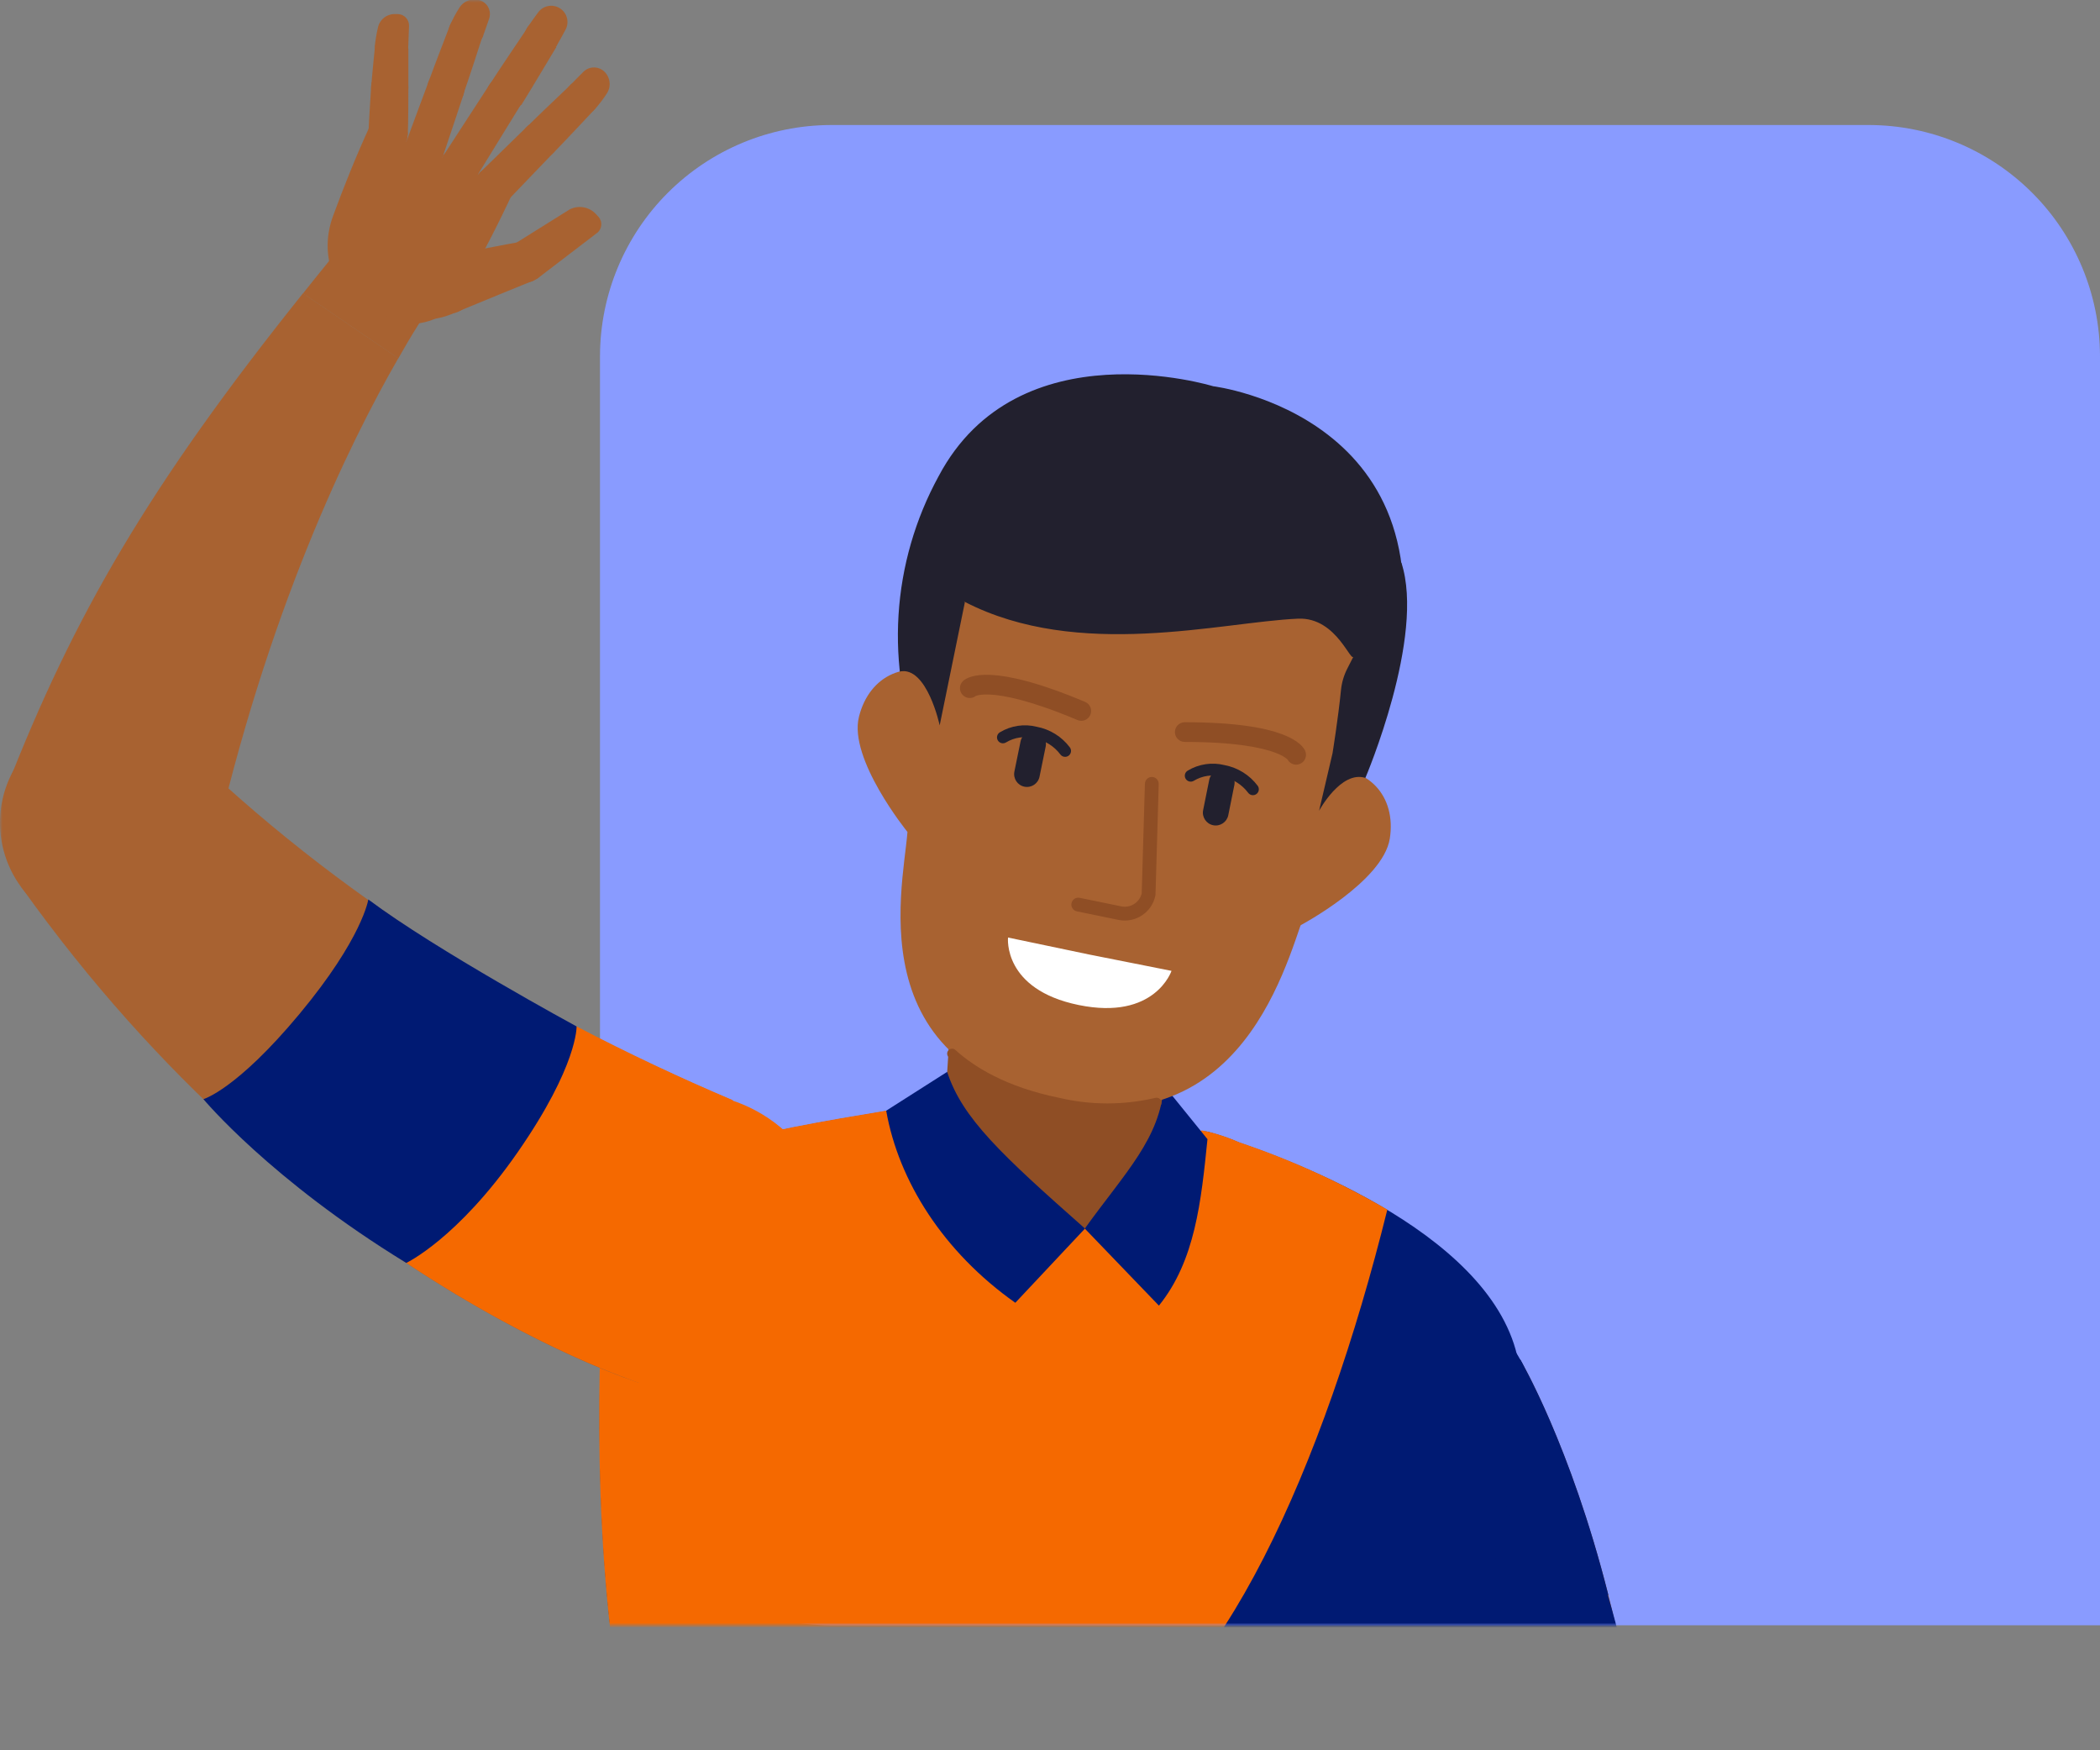 <svg width="420" height="350" viewBox="0 0 420 350" fill="none" xmlns="http://www.w3.org/2000/svg">
<rect x="0" y="0" width="420" height="350" fill="#808080" stroke="none"/>
<g clip-path="url(#clip0_5161_1123)">
<path d="M420 325V71.154C419.964 58.925 415.09 47.206 406.442 38.558C397.794 29.91 386.075 25.036 373.845 25H166.155C153.925 25.036 142.206 29.91 133.558 38.558C124.91 47.206 120.036 58.925 120 71.154V278.845C120.036 291.075 124.91 302.794 133.558 311.442C142.206 320.09 153.925 324.964 166.155 325H420Z" fill="#899BFF"/>
<mask id="mask0_5161_1123" style="mask-type:alpha" maskUnits="userSpaceOnUse" x="0" y="-1" width="420" height="326">
<path d="M420 325V46C419.964 33.77 415.09 22.051 406.442 13.404C397.794 4.756 386.075 -0.119 373.845 -0.155L46.154 -0.155C33.925 -0.119 22.206 4.756 13.558 13.403C4.91 22.051 0.036 33.77 0 46V278.845C0.036 291.075 4.91 302.794 13.558 311.442C22.206 320.09 33.925 324.964 46.154 325L420 325Z" fill="#E3CCB0"/>
</mask>
<g mask="url(#mask0_5161_1123)">
<path d="M223.112 249.592C211.147 248.834 188.202 233.954 188.902 222.973L191.079 188.12L234.433 190.846L231.651 235.393C231.651 235.393 229.076 249.97 223.112 249.592Z" fill="#8F4E25"/>
<path d="M304.009 271.818C304.009 271.818 338.711 330.791 327.92 422.308L286.269 418.18C283.07 375.905 271.124 337.114 253.971 299.837L304.009 271.818Z" fill="#8F4E25"/>
<path d="M266.826 330.563C263.039 320.188 258.742 309.946 254.085 299.837L304.027 271.818C304.027 271.818 314.08 288.856 321.672 318.939L266.826 330.563Z" fill="#001A73"/>
<path d="M279.056 314.452C294.865 314.452 307.681 301.637 307.681 285.827C307.681 270.018 294.865 257.202 279.056 257.202C263.247 257.202 250.431 270.018 250.431 285.827C250.431 301.637 263.247 314.452 279.056 314.452Z" fill="#001A73"/>
<path d="M266.826 330.564C266.826 330.564 277.03 359.681 280.078 375.641C280.078 375.641 285.89 370.889 304.69 368.219C323.489 365.55 329.301 368.56 329.301 368.56C329.301 368.56 330.191 348.341 321.558 318.94C321.558 318.94 311.127 315.74 291.267 320.321C271.408 324.903 266.826 330.564 266.826 330.564Z" fill="#001A73"/>
<path d="M284.849 360.097C284.281 361.99 283.714 363.713 283.202 365.474C283.032 366.023 282.862 366.572 282.71 367.102C280.354 374.489 278.538 382.038 277.277 389.688L245.092 390.426L196.646 391.562L184.983 391.827L131.444 393.077C131.444 392.887 131.444 391.922 131.179 389.764C130.668 384.481 129.286 372.138 125.196 347.28V347.242C124.723 344.327 124.25 341.373 123.777 338.401C117.075 295.766 121.183 252.034 120.993 250.595L110.676 247.85C121.012 231.322 154.598 225.945 177.278 222.178L198.293 232.628C203.347 237.645 216.997 245.748 216.997 245.748L240.34 226.116L240.946 226.229C241.4 226.229 242.12 226.475 243.048 226.741C244.699 227.223 246.318 227.811 247.894 228.501C265.066 234.37 305.447 251.22 304.103 278.482C302.608 307.618 292.176 336.716 284.849 360.097Z" fill="#001A73"/>
<path d="M204.199 458.562C244.611 458.562 277.371 425.802 277.371 385.39C277.371 344.979 244.611 312.219 204.199 312.219C163.787 312.219 131.027 344.979 131.027 385.39C131.027 425.802 163.787 458.562 204.199 458.562Z" fill="#001A73"/>
<path d="M247.856 228.426C246.28 227.735 244.662 227.147 243.01 226.665C242.082 226.4 241.363 226.249 240.908 226.154L240.303 226.04L216.922 245.673C216.922 245.673 203.272 237.57 198.217 232.553L177.202 222.103C154.484 225.889 120.937 231.247 110.6 247.774L120.918 250.519C121.088 251.826 117.68 288.383 122.186 327.08C163.268 347.792 199.542 357.882 218.607 350.366C243.767 340.427 264.838 292.851 277.466 241.886C268.08 236.403 258.159 231.892 247.856 228.426Z" fill="#F56900"/>
<path d="M232.786 217.048C232.029 227.669 225.119 234.352 216.959 245.673L231.783 261.083C239.034 252.11 240.227 240.258 241.495 227.801L232.786 217.048Z" fill="#001A73"/>
<path d="M189.432 214.34C192.424 223.598 200.318 230.925 216.997 245.673L203.063 260.515C188.694 250.368 179.72 236.207 177.24 222.103L189.432 214.34Z" fill="#001A73"/>
<path d="M184.226 151.524C180.644 142.457 179.101 132.713 179.706 122.982C180.311 113.252 183.05 103.774 187.728 95.221C203.65 65.176 242.631 77.235 242.631 77.235C242.631 77.235 292.043 83.218 278.318 137.155C273.509 155.822 262.509 164.511 262.509 164.511L184.226 151.524Z" fill="#22202E"/>
<path d="M245.565 102.661C244.998 102.661 244.429 102.509 243.862 102.396L226.028 98.874C202.382 94.217 178.357 125.777 179.285 153.455C179.285 154.156 181.651 155.348 181.746 156.049L181.538 164.549C181.992 172.747 169.326 211.879 211.639 220.493C250.904 228.501 258.136 188.309 261.677 180.85L265.463 171.516C265.671 171.138 266.978 170.759 267.11 169.964C270.366 158.018 281.063 106.75 245.509 102.661" fill="#A86231"/>
<path d="M277.958 167.711C279.321 159.116 273.509 152.963 264.99 153.948C260.584 154.666 256.503 156.716 253.298 159.824C250.093 162.931 247.916 166.945 247.061 171.327C245.679 179.903 260.03 185.072 260.03 185.072C260.03 185.072 276.576 176.306 277.958 167.711Z" fill="#A86231"/>
<path d="M171.788 143.345C173.889 134.902 181.651 131.513 189.11 135.773C192.88 138.16 195.829 141.643 197.562 145.755C199.294 149.866 199.728 154.41 198.804 158.775C196.683 167.219 181.481 166.348 181.481 166.348C181.481 166.348 169.667 151.789 171.788 143.345Z" fill="#A86231"/>
<path d="M185.229 109.495C181.292 132.611 179.966 134.277 179.966 134.277C185.4 133.16 187.937 145.049 187.937 145.049L192.973 120.438L185.229 109.571" fill="#22202E"/>
<path d="M280.268 112.486L269.495 133.633C268.779 135.012 268.336 136.517 268.189 138.064C267.64 143.63 266.504 150.634 266.504 150.634L263.816 162.126C263.816 162.126 268.189 154.004 273.074 155.557C273.074 155.557 285.133 127.329 280.268 112.486Z" fill="#22202E"/>
<path fill-rule="evenodd" clip-rule="evenodd" d="M198.157 134.956C201.711 135.123 207.528 136.357 217.023 140.357C218.025 140.78 218.496 141.934 218.073 142.936C217.651 143.938 216.496 144.409 215.494 143.986C206.209 140.074 200.876 139.026 197.973 138.89C196.533 138.822 195.739 138.982 195.376 139.092C195.258 139.129 195.185 139.16 195.149 139.176C194.361 139.778 193.23 139.701 192.531 138.967C191.781 138.179 191.812 136.933 192.6 136.183L193.957 137.609C192.6 136.183 192.602 136.18 192.605 136.178L192.611 136.173L192.622 136.162L192.646 136.14C192.662 136.126 192.68 136.11 192.699 136.094C192.736 136.063 192.778 136.029 192.825 135.994C192.92 135.924 193.032 135.849 193.166 135.772C193.435 135.619 193.782 135.462 194.225 135.326C195.11 135.056 196.37 134.872 198.157 134.956Z" fill="#8F4E25"/>
<path fill-rule="evenodd" clip-rule="evenodd" d="M234.983 146.394C234.983 145.306 235.864 144.425 236.952 144.425C247.253 144.425 253.089 145.569 256.424 146.822C258.103 147.453 259.191 148.126 259.898 148.732C260.252 149.035 260.509 149.32 260.694 149.57C260.787 149.694 260.86 149.809 260.918 149.911C260.947 149.962 260.973 150.009 260.994 150.053C261.005 150.075 261.015 150.096 261.024 150.116L261.037 150.146L261.043 150.16L261.046 150.167C261.048 150.17 261.049 150.174 259.235 150.937L261.049 150.174C261.471 151.176 261.001 152.33 259.998 152.752C259.062 153.146 257.993 152.761 257.513 151.892C257.487 151.863 257.432 151.805 257.337 151.723C257.049 151.476 256.385 151.014 255.04 150.509C252.327 149.49 247.021 148.362 236.952 148.362C235.864 148.362 234.983 147.481 234.983 146.394ZM257.423 151.708C257.423 151.708 257.423 151.708 257.423 151.708C257.423 151.708 257.423 151.708 257.423 151.708L257.423 151.708Z" fill="#8F4E25"/>
<path fill-rule="evenodd" clip-rule="evenodd" d="M206.802 147.634C205.859 147.392 204.878 147.341 203.916 147.484C202.953 147.626 202.029 147.96 201.198 148.465C200.639 148.804 199.911 148.626 199.572 148.068C199.233 147.509 199.411 146.782 199.969 146.442C201.07 145.774 202.294 145.332 203.569 145.143C204.83 144.956 206.115 145.02 207.351 145.332C209.993 145.832 212.353 147.3 213.968 149.45C214.36 149.973 214.255 150.715 213.732 151.107C213.21 151.5 212.468 151.394 212.076 150.872C210.809 149.185 208.955 148.036 206.881 147.652C206.854 147.647 206.828 147.641 206.802 147.634Z" fill="#22202E"/>
<path fill-rule="evenodd" clip-rule="evenodd" d="M207.136 146.266C208.524 146.549 209.42 147.905 209.136 149.293L207.905 155.313C207.622 156.701 206.266 157.596 204.878 157.313C203.49 157.029 202.595 155.674 202.879 154.285L204.109 148.265C204.393 146.877 205.748 145.982 207.136 146.266Z" fill="#22202E"/>
<path fill-rule="evenodd" clip-rule="evenodd" d="M244.365 155.302C243.422 155.062 242.44 155.011 241.477 155.154C240.515 155.297 239.59 155.63 238.757 156.134C238.198 156.472 237.47 156.293 237.132 155.733C236.794 155.174 236.973 154.447 237.532 154.109C238.634 153.442 239.857 153.002 241.13 152.813C242.391 152.626 243.676 152.69 244.911 152.999C247.553 153.499 249.914 154.967 251.529 157.118C251.921 157.64 251.816 158.382 251.294 158.774C250.771 159.167 250.029 159.062 249.637 158.539C248.37 156.853 246.516 155.703 244.442 155.319C244.416 155.314 244.39 155.309 244.365 155.302Z" fill="#22202E"/>
<path fill-rule="evenodd" clip-rule="evenodd" d="M244.86 153.97C246.249 154.249 247.148 155.602 246.869 156.991L245.657 163.011C245.378 164.4 244.025 165.299 242.636 165.02C241.247 164.74 240.348 163.387 240.627 161.999L241.839 155.978C242.119 154.589 243.471 153.69 244.86 153.97Z" fill="#22202E"/>
<path fill-rule="evenodd" clip-rule="evenodd" d="M230.403 155.368C231.166 155.39 231.767 156.027 231.744 156.79L231.101 178.864C231.098 178.946 231.089 179.026 231.072 179.106C230.738 180.711 229.786 182.121 228.422 183.03C227.057 183.94 225.39 184.277 223.78 183.968L223.762 183.964L223.762 183.964L215.375 182.241C214.627 182.088 214.145 181.357 214.299 180.609C214.453 179.862 215.183 179.38 215.931 179.534L224.308 181.255C225.204 181.424 226.13 181.236 226.888 180.73C227.618 180.244 228.136 179.501 228.342 178.652L228.982 156.709C229.004 155.946 229.64 155.346 230.403 155.368Z" fill="#8F4E25"/>
<path d="M217.792 190.865L201.605 187.476C201.605 187.476 200.488 197.851 215.747 200.974C231.007 204.098 234.301 194.14 234.301 194.14L217.792 190.865Z" fill="white"/>
<path fill-rule="evenodd" clip-rule="evenodd" d="M189.688 210.024C190.054 209.622 190.676 209.592 191.079 209.958C194.675 213.226 201.083 217.348 211.835 219.529L211.865 219.535C218.185 221.02 224.764 221.02 231.085 219.535C231.614 219.411 232.144 219.739 232.268 220.268C232.393 220.797 232.064 221.327 231.535 221.452C224.923 223.005 218.041 223.007 211.429 221.455C200.343 219.205 193.616 214.923 189.755 211.415C189.352 211.049 189.323 210.427 189.688 210.024Z" fill="#8F4E25"/>
<path d="M270.783 131.078C270.328 133.274 267.527 123.372 259.613 123.713C244.146 124.395 215.71 132.081 192.973 120.362C192.973 120.362 182.996 115.137 184.132 106.523C185.267 97.909 197.535 85.906 202.874 86.777C213.514 88.5 261.147 92.154 269.704 99.575C278.261 106.996 270.783 131.078 270.783 131.078Z" fill="#22202E"/>
<path d="M1.249 157.582C2.616 153.518 5.159 149.951 8.554 147.332C11.95 144.712 16.046 143.159 20.324 142.868C24.602 142.577 28.871 143.562 32.589 145.698C36.308 147.833 39.31 151.024 41.215 154.865C43.12 158.707 43.843 163.028 43.292 167.281C42.741 171.533 40.941 175.527 38.12 178.756C35.298 181.986 31.583 184.306 27.442 185.424C23.302 186.541 18.924 186.405 14.861 185.034C9.417 183.196 4.926 179.273 2.374 174.125C-0.179 168.978 -0.583 163.028 1.249 157.582Z" fill="#A86231"/>
<path d="M42.369 171.44L1.287 157.582C14.671 123.297 29.685 97.265 60.601 58.644L79.665 71.631C69.801 88.765 53.35 122.388 42.369 171.44Z" fill="#A86231"/>
<path d="M88.014 58.417C85.003 62.686 82.216 67.11 79.665 71.669L60.6 58.682C63.705 54.763 66.999 50.73 70.445 46.546L88.014 58.417Z" fill="#A86231"/>
<path d="M127.695 276.475C127.695 276.475 59.843 255.328 4.297 177.423L39.112 151.6C71.089 181.891 107.268 203.379 146.551 220.077L127.695 276.475Z" fill="#A86231"/>
<path d="M115.314 205.253C125.486 210.566 135.899 215.483 146.551 220.001L127.619 276.399C127.619 276.399 107.968 270.265 81.16 252.469L115.314 205.253Z" fill="#F56900"/>
<path d="M137.104 278.008C153.52 278.008 166.828 264.701 166.828 248.285C166.828 231.87 153.52 218.562 137.104 218.562C120.689 218.562 107.381 231.87 107.381 248.285C107.381 264.701 120.689 278.008 137.104 278.008Z" fill="#F56900"/>
<path d="M5.111 178.502C2.345 175.225 0.614 171.202 0.135 166.941C-0.343 162.68 0.453 158.372 2.422 154.564C4.392 150.755 7.447 147.616 11.201 145.544C14.955 143.472 19.239 142.559 23.512 142.922C27.784 143.285 31.853 144.907 35.204 147.583C38.554 150.258 41.036 153.868 42.335 157.954C43.634 162.04 43.693 166.42 42.502 170.539C41.312 174.659 38.927 178.332 35.648 181.096C31.254 184.8 25.569 186.607 19.843 186.121C14.116 185.635 8.817 182.894 5.111 178.502Z" fill="#A86231"/>
<path d="M115.314 205.253C115.314 205.253 87.143 189.975 73.663 179.865C73.663 179.865 72.528 187.571 59.9 202.754C47.273 217.938 40.684 219.793 40.684 219.793C40.684 219.793 54.107 235.942 81.255 252.545C81.255 252.545 91.516 247.717 103.557 230.376C115.598 213.034 115.314 205.253 115.314 205.253Z" fill="#001A73"/>
<path d="M77.412 64.002L74.439 62.941L76.333 57.868C77.368 54.981 79.507 52.624 82.279 51.314C85.052 50.004 88.231 49.849 91.119 50.882C91.722 51.099 92.273 51.439 92.738 51.88C93.203 52.321 93.572 52.853 93.821 53.444C94.07 54.034 94.194 54.67 94.185 55.311C94.176 55.952 94.034 56.584 93.769 57.167C92.398 60.152 89.955 62.511 86.925 63.778C83.894 65.044 80.499 65.124 77.412 64.002Z" fill="#A86231"/>
<path d="M88.487 61.578C91.29 61.578 93.561 59.307 93.561 56.505C93.561 53.703 91.29 51.431 88.487 51.431C85.685 51.431 83.414 53.703 83.414 56.505C83.414 59.307 85.685 61.578 88.487 61.578Z" fill="#A86231"/>
<path d="M74.932 59.988L72.395 57.622L76.447 53.267C78.749 50.795 81.939 49.338 85.315 49.218C88.692 49.097 91.978 50.322 94.451 52.624C94.979 53.103 95.401 53.687 95.69 54.339C95.979 54.992 96.128 55.697 96.128 56.41C96.128 57.123 95.979 57.829 95.69 58.481C95.401 59.133 94.979 59.717 94.451 60.197C91.765 62.618 88.267 63.94 84.651 63.902C81.035 63.863 77.566 62.466 74.932 59.988Z" fill="#A86231"/>
<path d="M89.434 62.79C92.518 62.79 95.019 60.29 95.019 57.205C95.019 54.121 92.518 51.62 89.434 51.62C86.35 51.62 83.849 54.121 83.849 57.205C83.849 60.29 86.35 62.79 89.434 62.79Z" fill="#A86231"/>
<path d="M88.279 51.734C90.418 50.787 103.424 48.477 103.424 48.477L106.813 56.05C106.813 56.05 93.561 61.446 91.251 62.43" fill="#A86231"/>
<path d="M104.996 56.505C107.286 56.505 109.142 54.648 109.142 52.359C109.142 50.069 107.286 48.213 104.996 48.213C102.706 48.213 100.85 50.069 100.85 52.359C100.85 54.648 102.706 56.505 104.996 56.505Z" fill="#A86231"/>
<path d="M102.951 48.742L113.913 41.889C114.781 41.437 115.775 41.286 116.738 41.461C117.701 41.636 118.579 42.126 119.233 42.855L119.687 43.347C119.9 43.58 120.06 43.857 120.157 44.157C120.254 44.458 120.285 44.776 120.25 45.089C120.214 45.403 120.111 45.706 119.949 45.977C119.787 46.247 119.568 46.48 119.308 46.66L107.419 55.747" fill="#A86231"/>
<path d="M81.653 9.781C81.618 10.691 81.224 11.551 80.557 12.172C79.89 12.793 79.004 13.124 78.094 13.094C77.223 13.006 76.418 12.59 75.843 11.93C75.268 11.271 74.965 10.417 74.996 9.542C75.028 8.668 75.391 7.838 76.012 7.221C76.633 6.604 77.465 6.247 78.34 6.221C78.791 6.236 79.236 6.34 79.647 6.527C80.058 6.714 80.429 6.981 80.737 7.311C81.045 7.642 81.284 8.031 81.441 8.455C81.598 8.878 81.67 9.329 81.653 9.781Z" fill="#A86231"/>
<path d="M74.932 9.534C75.055 8.196 75.27 6.868 75.576 5.559C75.733 4.761 76.171 4.045 76.81 3.542C77.448 3.038 78.246 2.78 79.059 2.814H79.589C79.89 2.823 80.186 2.892 80.46 3.017C80.734 3.141 80.981 3.318 81.187 3.538C81.393 3.758 81.553 4.016 81.659 4.298C81.765 4.579 81.814 4.879 81.804 5.18L81.634 9.762" fill="#A86231"/>
<path d="M77.942 21.235C80.002 21.235 81.672 19.565 81.672 17.505C81.672 15.445 80.002 13.775 77.942 13.775C75.882 13.775 74.213 15.445 74.213 17.505C74.213 19.565 75.882 21.235 77.942 21.235Z" fill="#A86231"/>
<path d="M81.672 17.637C81.672 16.539 81.672 9.781 81.672 9.781L74.97 9.534C74.97 9.534 74.288 16.236 74.251 17.372" fill="#A86231"/>
<path d="M77.601 30.814C79.776 30.814 81.539 29.051 81.539 26.876C81.539 24.701 79.776 22.938 77.601 22.938C75.427 22.938 73.664 24.701 73.664 26.876C73.664 29.051 75.427 30.814 77.601 30.814Z" fill="#A86231"/>
<path d="M73.682 26.725C73.777 24.226 74.231 17.372 74.231 17.372L81.672 17.637C81.672 17.637 81.672 25.078 81.558 26.99" fill="#A86231"/>
<path d="M93.163 9.837C95.066 9.837 96.609 8.295 96.609 6.392C96.609 4.489 95.066 2.946 93.163 2.946C91.26 2.946 89.718 4.489 89.718 6.392C89.718 8.295 91.26 9.837 93.163 9.837Z" fill="#A86231"/>
<path d="M89.926 5.237C90.454 3.986 91.087 2.783 91.82 1.64C92.235 0.928 92.886 0.383 93.66 0.1C94.434 -0.184 95.283 -0.188 96.06 0.087C96.417 0.213 96.746 0.407 97.028 0.66C97.309 0.912 97.538 1.218 97.702 1.559C97.865 1.9 97.96 2.27 97.981 2.648C98.001 3.026 97.947 3.404 97.821 3.76L96.496 7.547" fill="#A86231"/>
<path d="M89.188 21.386C91.247 21.386 92.917 19.716 92.917 17.656C92.917 15.597 91.247 13.927 89.188 13.927C87.128 13.927 85.458 15.597 85.458 17.656C85.458 19.716 87.128 21.386 89.188 21.386Z" fill="#A86231"/>
<path d="M85.685 16.426C86.518 14.059 89.926 5.237 89.926 5.237L96.42 7.528C96.42 7.528 93.542 16.52 92.633 18.887" fill="#A86231"/>
<path d="M84.814 33.995C86.989 33.995 88.752 32.232 88.752 30.057C88.752 27.882 86.989 26.119 84.814 26.119C82.639 26.119 80.876 27.882 80.876 30.057C80.876 32.232 82.639 33.995 84.814 33.995Z" fill="#A86231"/>
<path d="M81.123 28.75C81.956 26.384 85.685 16.426 85.685 16.426L92.709 18.887C92.709 18.887 89.131 29.697 88.544 31.363" fill="#A86231"/>
<path d="M108.29 10.916C110.193 10.916 111.736 9.374 111.736 7.471C111.736 5.568 110.193 4.025 108.29 4.025C106.387 4.025 104.844 5.568 104.844 7.471C104.844 9.374 106.387 10.916 108.29 10.916Z" fill="#A86231"/>
<path d="M105.393 5.616C105.942 4.783 106.832 3.552 107.646 2.454C108.135 1.798 108.854 1.352 109.658 1.205C110.462 1.057 111.292 1.219 111.982 1.659C112.674 2.094 113.176 2.775 113.387 3.565C113.597 4.356 113.501 5.196 113.118 5.919C112.474 7.13 111.736 8.455 111.224 9.307" fill="#A86231"/>
<path d="M101.02 22.673C103.08 22.673 104.75 21.004 104.75 18.944C104.75 16.884 103.08 15.214 101.02 15.214C98.96 15.214 97.29 16.884 97.29 18.944C97.29 21.004 98.96 22.673 101.02 22.673Z" fill="#A86231"/>
<path d="M97.896 16.956C99.335 14.665 105.469 5.597 105.469 5.597L111.281 9.383C111.281 9.383 105.488 19.076 104.257 21.007" fill="#A86231"/>
<path d="M91.914 37.27C94.089 37.27 95.852 35.507 95.852 33.332C95.852 31.157 94.089 29.394 91.914 29.394C89.739 29.394 87.976 31.157 87.976 33.332C87.976 35.507 89.739 37.27 91.914 37.27Z" fill="#A86231"/>
<path d="M104.163 20.951L95.246 35.434L88.601 31.231L97.878 16.956L104.163 20.951Z" fill="#A86231"/>
<path d="M116.374 22.995C118.277 22.995 119.82 21.453 119.82 19.55C119.82 17.647 118.277 16.104 116.374 16.104C114.471 16.104 112.928 17.647 112.928 19.55C112.928 21.453 114.471 22.995 116.374 22.995Z" fill="#A86231"/>
<path d="M113.95 17.107L116.677 14.362C117.241 13.803 118.003 13.489 118.797 13.489C119.591 13.489 120.354 13.803 120.917 14.362C121.483 14.925 121.836 15.667 121.915 16.461C121.995 17.256 121.796 18.052 121.353 18.716C120.61 19.873 119.768 20.963 118.835 21.973" fill="#A86231"/>
<path d="M107.968 31.742C110.028 31.742 111.698 30.072 111.698 28.012C111.698 25.952 110.028 24.282 107.968 24.282C105.908 24.282 104.239 25.952 104.239 28.012C104.239 30.072 105.908 31.742 107.968 31.742Z" fill="#A86231"/>
<path d="M105.337 25.399C106.946 23.771 113.95 17.126 113.95 17.126L118.835 21.973C118.835 21.973 112.228 29.035 110.618 30.644" fill="#A86231"/>
<path d="M98.692 41.283C100.866 41.283 102.629 39.52 102.629 37.346C102.629 35.171 100.866 33.408 98.692 33.408C96.517 33.408 94.754 35.171 94.754 37.346C94.754 39.52 96.517 41.283 98.692 41.283Z" fill="#A86231"/>
<path d="M110.6 30.644L101.493 40.129L95.909 34.581L105.318 25.399L110.6 30.644Z" fill="#A86231"/>
<path d="M75.367 62.866L73.077 61.825C66.621 58.833 63.8 50.73 66.621 43.158C68.665 37.592 71.259 31.06 74.061 25.021L102.686 38.273C99.562 45.032 96.457 50.939 93.807 55.672C89.85 62.752 81.842 65.876 75.367 62.866Z" fill="#A86231"/>
<path d="M79.097 63.377C85.569 63.377 90.816 58.13 90.816 51.658C90.816 45.186 85.569 39.939 79.097 39.939C72.625 39.939 67.378 45.186 67.378 51.658C67.378 58.13 72.625 63.377 79.097 63.377Z" fill="#A86231"/>
</g>
</g>
<defs>
<clipPath id="clip0_5161_1123">
<rect width="420" height="350" fill="white"/>
</clipPath>
</defs>
</svg>
